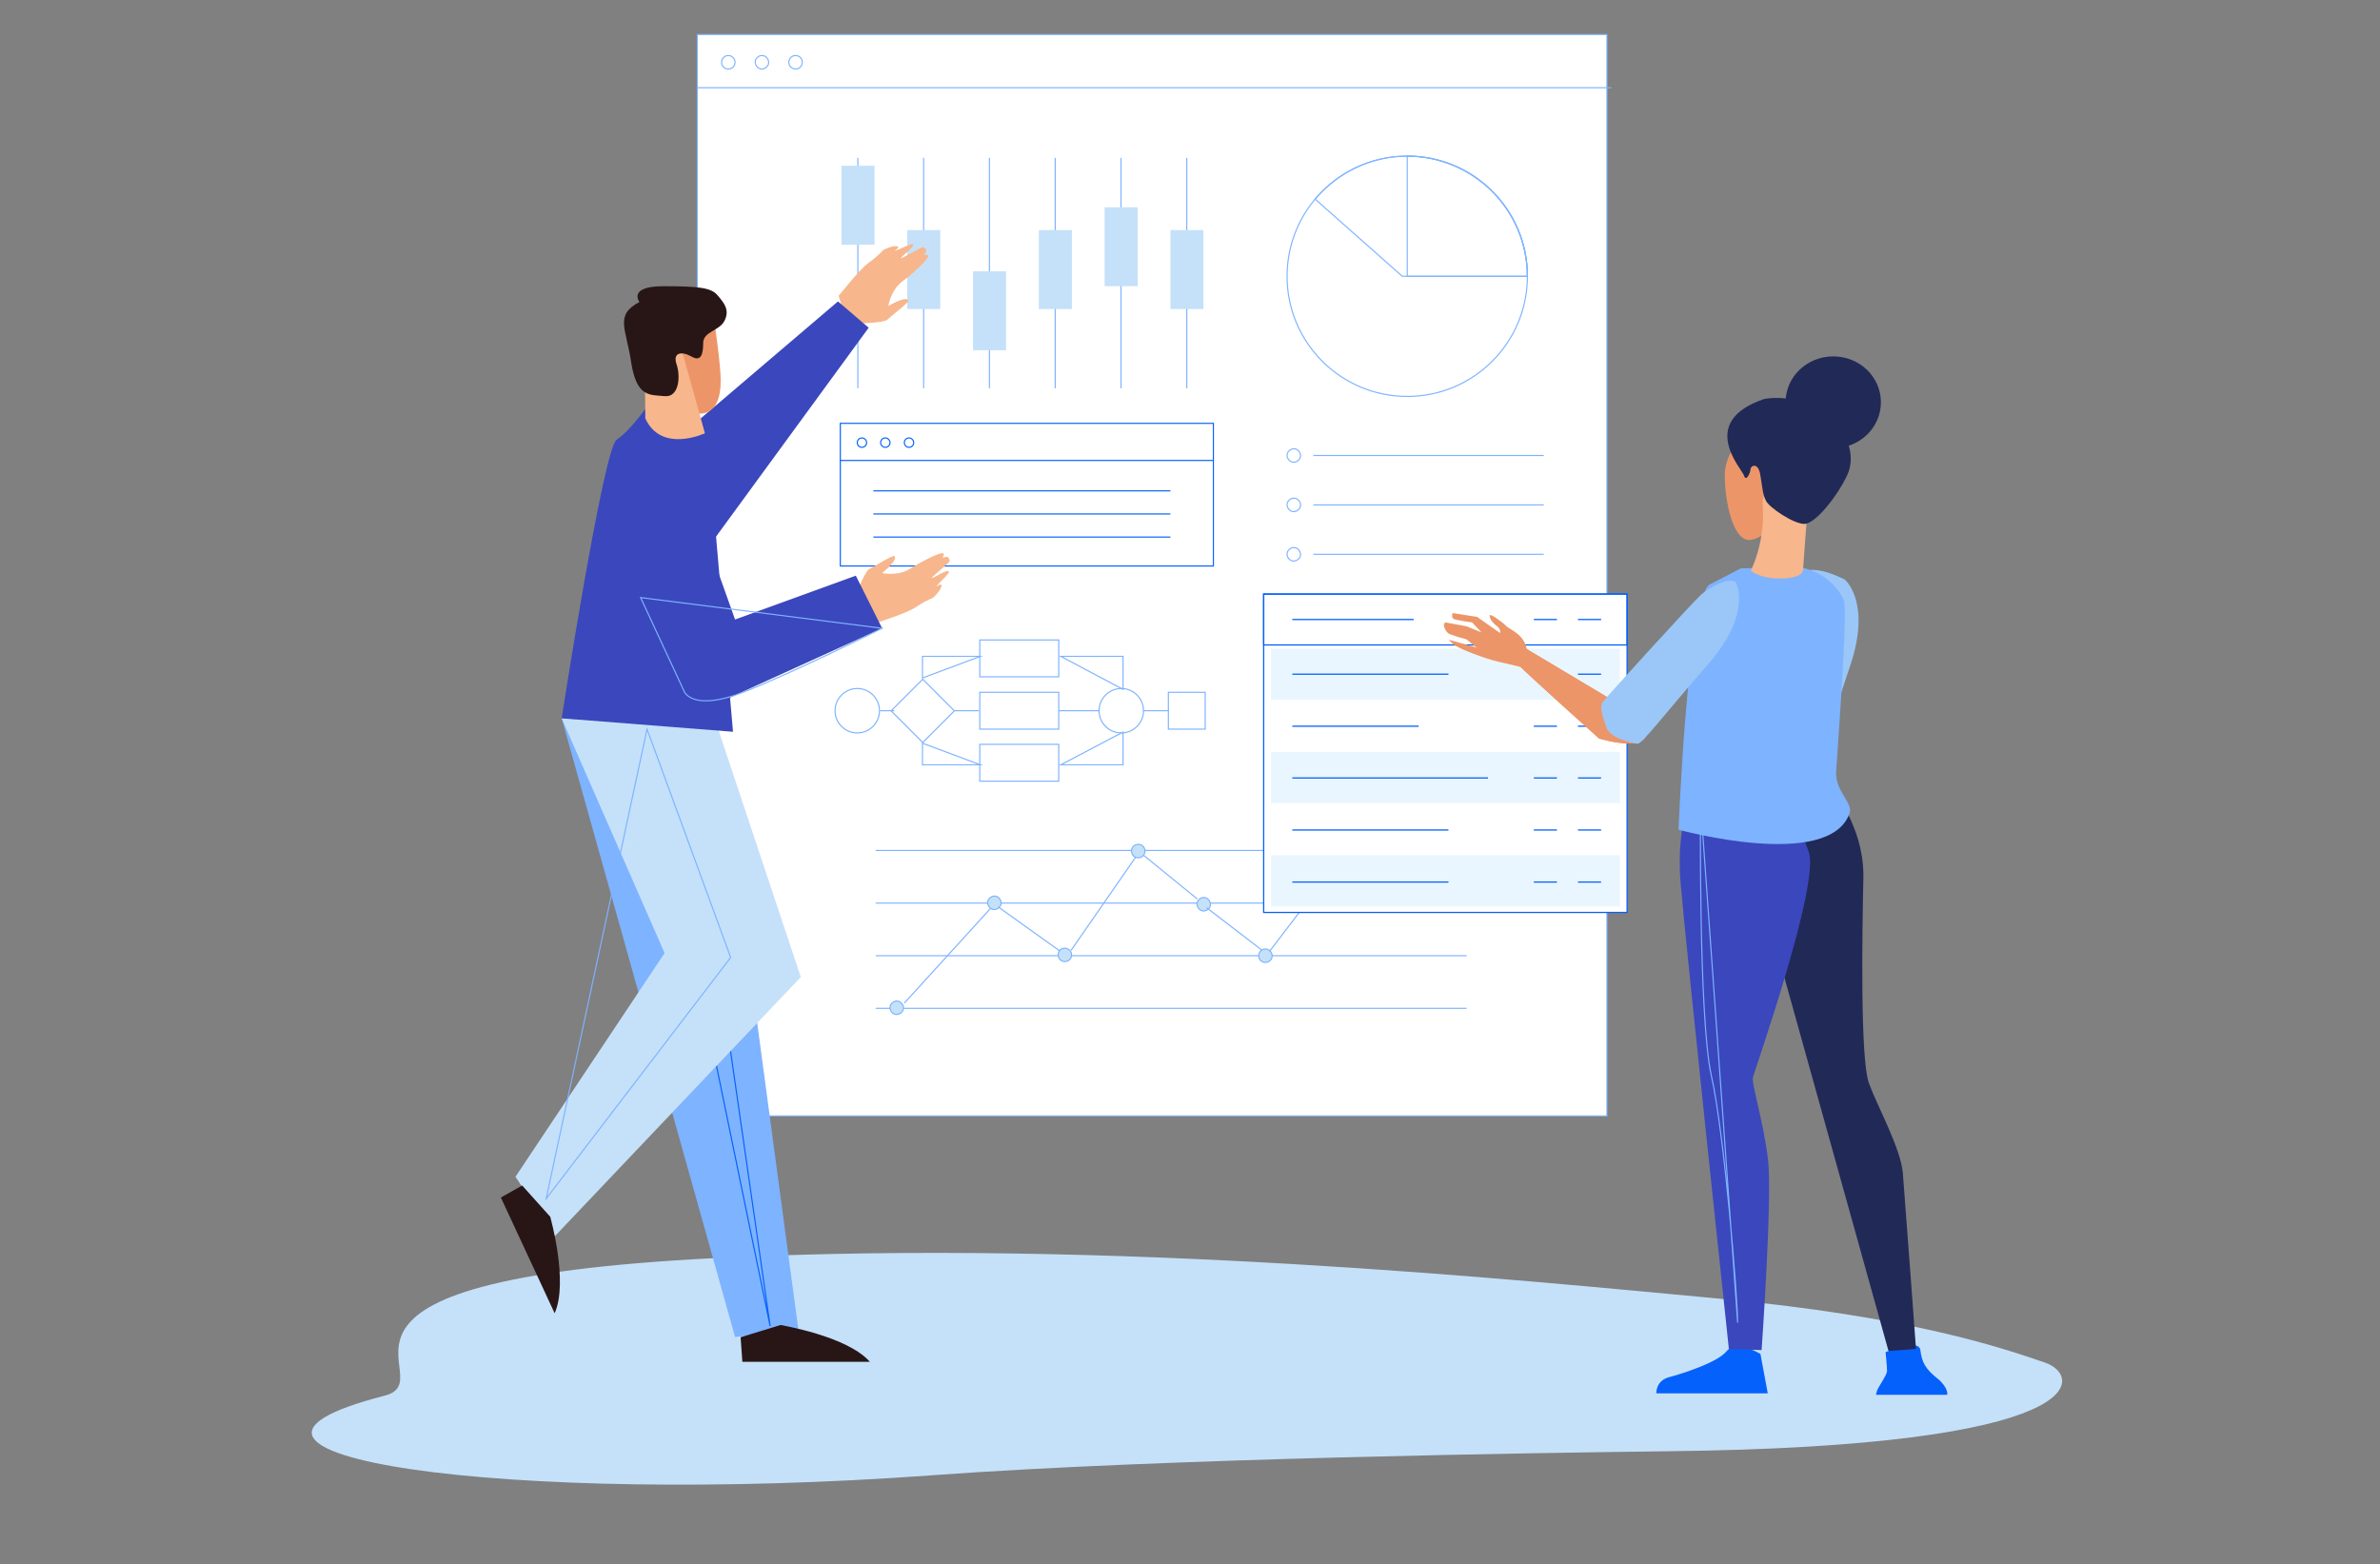 <?xml version="1.0" encoding="utf-8"?>
<!-- Generator: Adobe Illustrator 24.0.1, SVG Export Plug-In . SVG Version: 6.00 Build 0)  -->
<svg version="1.1" id="Layer_1" xmlns="http://www.w3.org/2000/svg" xmlns:xlink="http://www.w3.org/1999/xlink" x="0px" y="0px"
	 viewBox="0 0 814 535" style="enable-background:new 0 0 814 535;" xml:space="preserve">
<rect x="0" y="0" width="814" height="535" fill="#808080" stroke="none"/>
<style type="text/css">
	.st0{fill:#FFFFFF;}
	.st1{fill:none;stroke:#7EB3FF;stroke-width:0.384;stroke-miterlimit:10;}
	.st2{fill:#C5E1F9;}
	.st3{fill:none;stroke:#0561FC;stroke-width:0.384;stroke-miterlimit:10;}
	.st4{clip-path:url(#SVGID_2_);enable-background:new    ;}
	.st5{clip-path:url(#SVGID_4_);fill:none;stroke:#0561FC;stroke-width:0.384;stroke-miterlimit:10;}
	.st6{clip-path:url(#SVGID_4_);fill:none;stroke:#7EB3FF;stroke-width:0.384;stroke-miterlimit:10;}
	.st7{clip-path:url(#SVGID_4_);fill:#F7B68B;}
	.st8{clip-path:url(#SVGID_4_);fill:#3B47BC;}
	.st9{clip-path:url(#SVGID_4_);fill:#C5E1F9;}
	.st10{clip-path:url(#SVGID_4_);fill:#7EB3FF;}
	.st11{clip-path:url(#SVGID_4_);fill:#281617;}
	.st12{clip-path:url(#SVGID_4_);fill:#EC9568;}
	.st13{clip-path:url(#SVGID_4_);fill:#FFFFFF;}
	.st14{clip-path:url(#SVGID_4_);fill:none;stroke:#0561FC;stroke-width:0.425;stroke-miterlimit:10;}
	.st15{clip-path:url(#SVGID_4_);fill:#E9F6FF;}
	.st16{clip-path:url(#SVGID_4_);fill:#0561FC;}
	.st17{clip-path:url(#SVGID_4_);fill:#212957;}
	.st18{clip-path:url(#SVGID_4_);fill:#9AC7F7;}
</style>
<g>
	<rect x="238.5" y="11.8" class="st0" width="311.1" height="369.9"/>
	<path class="st1" d="M293.4,54v78.8V54z"/>
	<rect x="287.8" y="56.7" class="st2" width="11.3" height="27"/>
	<path class="st1" d="M315.9,54v78.8V54z"/>
	<rect x="310.3" y="78.7" class="st2" width="11.3" height="27"/>
	<path class="st1" d="M338.4,54v78.8V54z"/>
	<rect x="332.8" y="92.8" class="st2" width="11.3" height="27"/>
	<path class="st1" d="M360.9,54v78.8V54z"/>
	<rect x="355.3" y="78.7" class="st2" width="11.3" height="27"/>
	<path class="st1" d="M383.4,54v78.8V54z"/>
	<rect x="377.8" y="70.9" class="st2" width="11.3" height="27"/>
	<path class="st1" d="M405.9,54v78.8V54z"/>
	<rect x="400.3" y="78.7" class="st2" width="11.3" height="27"/>
	<path class="st1" d="M528,155.8h-78.8H528z"/>
	<rect x="287.4" y="144.8" class="st3" width="127.6" height="48.8"/>
	<path class="st3" d="M287.4,157.5h127.6H287.4z"/>
</g>
<g>
	<defs>
		<rect id="SVGID_1_" x="106.7" y="11" width="598.7" height="496.8"/>
	</defs>
	<clipPath id="SVGID_2_">
		<use xlink:href="#SVGID_1_"  style="overflow:visible;"/>
	</clipPath>
	<g class="st4">
		<g>
			<defs>
				<rect id="SVGID_3_" x="106.7" y="11" width="598.7" height="497.3"/>
			</defs>
			<clipPath id="SVGID_4_">
				<use xlink:href="#SVGID_3_"  style="overflow:visible;"/>
			</clipPath>
			<path class="st5" d="M296.4,151.4c0,0.9-0.7,1.6-1.6,1.6c-0.9,0-1.6-0.7-1.6-1.6c0-0.9,0.7-1.6,1.6-1.6
				C295.7,149.8,296.4,150.6,296.4,151.4z"/>
			<path class="st5" d="M304.4,151.4c0,0.9-0.7,1.6-1.6,1.6c-0.9,0-1.6-0.7-1.6-1.6c0-0.9,0.7-1.6,1.6-1.6
				C303.7,149.8,304.4,150.6,304.4,151.4z"/>
			<path class="st5" d="M312.5,151.4c0,0.9-0.7,1.6-1.6,1.6c-0.9,0-1.6-0.7-1.6-1.6c0-0.9,0.7-1.6,1.6-1.6
				C311.8,149.8,312.5,150.6,312.5,151.4z"/>
			<path class="st5" d="M298.7,167.9h101.6H298.7z"/>
			<path class="st5" d="M298.7,175.8h101.6H298.7z"/>
			<path class="st5" d="M298.7,183.7h101.6H298.7z"/>
			<rect x="238.5" y="11.8" class="st6" width="311.1" height="369.9"/>
			<path class="st6" d="M238.5,30h312.6H238.5z"/>
			<path class="st6" d="M251.4,21.3c0,1.3-1,2.3-2.3,2.3c-1.3,0-2.3-1-2.3-2.3c0-1.3,1-2.3,2.3-2.3C250.3,19,251.4,20,251.4,21.3z"
				/>
			<path class="st6" d="M260.6,19c0.6,0,1.2,0.2,1.6,0.7c0.4,0.4,0.7,1,0.7,1.6c0,0.6-0.2,1.2-0.7,1.6c-0.4,0.4-1,0.7-1.6,0.7
				s-1.2-0.2-1.6-0.7c-0.4-0.4-0.7-1-0.7-1.6c0-0.6,0.2-1.2,0.7-1.6C259.4,19.2,260,19,260.6,19z"/>
			<path class="st6" d="M274.4,21.3c0,1.3-1,2.3-2.3,2.3c-1.3,0-2.3-1-2.3-2.3c0-1.3,1-2.3,2.3-2.3C273.4,19,274.4,20,274.4,21.3z"
				/>
			<path class="st6" d="M442.5,153.5c0.6,0,1.2,0.2,1.6,0.7s0.7,1,0.7,1.6c0,0.6-0.2,1.2-0.7,1.6c-0.4,0.4-1,0.7-1.6,0.7
				c-0.6,0-1.2-0.2-1.6-0.7c-0.4-0.4-0.7-1-0.7-1.6c0-0.6,0.2-1.2,0.7-1.6S441.9,153.5,442.5,153.5z"/>
			<path class="st6" d="M528,172.7h-78.8H528z"/>
			<path class="st6" d="M442.5,170.4c0.6,0,1.2,0.2,1.6,0.7c0.4,0.4,0.7,1,0.7,1.6s-0.2,1.2-0.7,1.6c-0.4,0.4-1,0.7-1.6,0.7
				c-0.6,0-1.2-0.2-1.6-0.7c-0.4-0.4-0.7-1-0.7-1.6s0.2-1.2,0.7-1.6C441.4,170.6,441.9,170.4,442.5,170.4z"/>
			<path class="st6" d="M528,189.6h-78.8H528z"/>
			<path class="st6" d="M442.5,187.3c0.6,0,1.2,0.2,1.6,0.7c0.4,0.4,0.7,1,0.7,1.6c0,0.6-0.2,1.2-0.7,1.6c-0.4,0.4-1,0.7-1.6,0.7
				c-0.6,0-1.2-0.2-1.6-0.7c-0.4-0.4-0.7-1-0.7-1.6c0-0.6,0.2-1.2,0.7-1.6C441.4,187.5,441.9,187.3,442.5,187.3z"/>
			<path class="st7" d="M286.8,101.1c0.1,0.3,6.7-8.6,10.4-11.3c3.8-2.7,4.3-4,5.3-4.5c3.5-1.7,6-1.3,4,0.1c-2.3,1.6,4.6-2,5.5-1.9
				c2,0.2-4.7,4.8-3.7,4.8c0.3,0,7.1-3.9,7.4-3.8c2.9,1.4-1,2.9,0.9,2.7c2.5-0.4-0.8,2.9-4.1,5.9c-1.1,1-2.6,2.2-3.7,3
				c-4.2,3.1-5,8.6-5,8.6s6.1-3.7,6.9-1.9c0.3,0.6-6.1,5.4-7.3,6.6c-1.3,1.2-13.6,1.4-13.6,1.4L286.8,101.1z"/>
			<path class="st7" d="M299.3,213.3c-0.3-0.2,10.4-3.2,14.2-5.8c3.8-2.6,5.3-2.6,6-3.4c2.8-2.7,3.3-5.1,1.3-3.8
				c-2.4,1.6,3.5-3.6,3.7-4.5c0.5-2-6.2,2.7-5.8,1.8c0.1-0.3,6.1-5.3,6.1-5.6c-0.3-3.2-3.1-0.1-2.2-1.8c1.2-2.2-3-0.3-7,1.8
				c-1.3,0.7-3,1.7-4.1,2.4c-4.4,2.9-9.8,1.6-9.8,1.6s5.6-4.4,4.2-5.8c-0.5-0.5-7.2,3.8-8.7,4.5c-1.5,0.8-6,12.2-6,12.2L299.3,213.3
				z"/>
			<path class="st8" d="M231.1,150.4l55.5-47.3l10.5,9l-54.8,75C242.4,187.2,228.1,154.9,231.1,150.4"/>
			<path class="st9" d="M570.1,496.4c-42,0.5-172.1,2.4-251.1,8.2c-146.4,10.7-266-7-187.5-27.2c22-5.6-41.4-39.4,113.6-47.1
				c136.1-6.7,274.8,7.6,341.9,13.8c67.1,6.2,98.1,17.1,112.5,22C712.2,470.5,716.9,494.8,570.1,496.4"/>
			<polygon class="st10" points="245.4,248.7 273.1,455.1 251.4,457.3 192.1,245.7 			"/>
			<polygon class="st5" points="221.3,249.4 249.9,359.8 263.4,453.6 			"/>
			<polygon class="st9" points="245.4,248.7 273.9,334.2 189.8,422.8 176.3,402.5 227.3,326 192.1,245.7 			"/>
			<path class="st11" d="M297.5,465.8h-43.6l-0.6-8.4l13.7-4.2C267,453.3,289.7,456.9,297.5,465.8"/>
			<path class="st11" d="M189.7,449.2l-18.4-39.6l7.3-4.1l9.6,10.7C188.2,416.3,194.5,438.4,189.7,449.2"/>
			<polygon class="st6" points="221.3,249.4 249.9,327.5 186.8,410 			"/>
			<path class="st8" d="M192.1,245.7c0,0,14.3-92.3,18.8-95.3c4.5-3,9.8-10.5,9.8-10.5l21,6.8l9,103.6L192.1,245.7z"/>
			<path class="st8" d="M231.1,154.9l20.3,57l41.3-15l9,18l-59.3,27c0,0-2.1,1.8-9-12c-6.8-13.5-18-36.8-18-36.8L231.1,154.9z"/>
			<path class="st6" d="M219.1,204.4l15,32.3c0,0,3,6.8,20.3,0c17.3-6.8,47.3-21.8,47.3-21.8L219.1,204.4z"/>
			<path class="st12" d="M244.2,109.2c0,0,2.3,15.4,2.3,20.9c0,5.5-1.4,11.4-7.3,11.4c-5.9,0-5.9,1.4-7.7-1.4
				C229.6,137.4,223.3,112.8,244.2,109.2"/>
			<path class="st7" d="M220.6,130.5l11.4-15l9.1,32.7c0,0-14.9,7-20.4-5.1L220.6,130.5z"/>
			<path class="st11" d="M218.7,103.3c0,0-4.1-5.4,8.2-5.4s16.4,0.5,18.6,3.2c2.3,2.7,4.1,5,2.3,8.6c-1.8,3.6-7.3,3.6-7.3,7.7
				c0,4.1-0.9,6.4-4.1,4.5c-3.2-1.8-6.4-1.4-5,2.7c1.4,4.1,0.9,11.4-4.1,10.9s-9.5,0.5-11.4-11.4
				C214.2,112.4,210.1,107.8,218.7,103.3"/>
			<path class="st6" d="M522.4,94.5c0,22.7-18.4,41.1-41.1,41.1c-22.7,0-41.1-18.4-41.1-41.1c0-22.7,18.4-41.1,41.1-41.1
				C504,53.4,522.4,71.8,522.4,94.5z"/>
			<path class="st6" d="M522.4,94.5L522.4,94.5c0-22.7-18.4-41.1-41.1-41.1v41.1H522.4z"/>
			<path class="st6" d="M522.4,94.5L522.4,94.5c0-22.7-18.4-41.1-41.1-41.1c-12.6,0-23.9,5.7-31.5,14.7l29.8,26.4H522.4z"/>
			<path class="st6" d="M301,243.1h4.8H301z"/>
			<path class="st6" d="M326.5,243.1h8.3H326.5z"/>
			<path class="st6" d="M362.1,243.1H376H362.1z"/>
			<path class="st6" d="M391,243.1h8.8H391z"/>
			<path class="st6" d="M300.8,243.1c0,4.2-3.4,7.6-7.6,7.6c-4.2,0-7.6-3.4-7.6-7.6c0-4.2,3.4-7.6,7.6-7.6
				C297.4,235.5,300.8,238.9,300.8,243.1z"/>
			<path class="st6" d="M391.1,243.1c0,4.2-3.4,7.6-7.6,7.6c-4.2,0-7.6-3.4-7.6-7.6c0-4.2,3.4-7.6,7.6-7.6
				C387.7,235.5,391.1,238.9,391.1,243.1z"/>
			<rect x="335.1" y="236.8" class="st6" width="27" height="12.6"/>
			<rect x="399.6" y="236.8" class="st6" width="12.6" height="12.6"/>
			
				<rect x="308" y="235.4" transform="matrix(0.707 -0.707 0.707 0.707 -79.404 294.477)" class="st6" width="15.3" height="15.3"/>
			<polygon class="st6" points="335.3,261.6 315.5,261.6 315.5,254.2 			"/>
			<polygon class="st6" points="335.3,224.5 315.5,224.5 315.5,231.9 			"/>
			<polygon class="st6" points="362.8,261.6 384.1,261.6 384.1,250.4 			"/>
			<polygon class="st6" points="362.8,224.5 384.1,224.5 384.1,235.8 			"/>
			<rect x="335.1" y="218.9" class="st6" width="27" height="12.6"/>
			<rect x="335.1" y="254.6" class="st6" width="27" height="12.6"/>
			<path class="st6" d="M501.6,308.9H299.5H501.6z"/>
			<path class="st6" d="M501.6,290.9H299.5H501.6z"/>
			<path class="st6" d="M501.6,326.9H299.5H501.6z"/>
			<path class="st6" d="M501.6,344.9H299.5H501.6z"/>
			<path class="st9" d="M435.1,326.9c0,1.3-1,2.3-2.3,2.3c-1.3,0-2.3-1-2.3-2.3c0-1.3,1-2.3,2.3-2.3
				C434,324.6,435.1,325.7,435.1,326.9"/>
			<path class="st6" d="M435.1,326.9c0,1.3-1,2.3-2.3,2.3c-1.3,0-2.3-1-2.3-2.3c0-1.3,1-2.3,2.3-2.3
				C434,324.6,435.1,325.7,435.1,326.9z"/>
			<path class="st9" d="M448.6,309.1c0,1.3-1,2.3-2.3,2.3c-1.3,0-2.3-1-2.3-2.3c0-1.3,1-2.3,2.3-2.3
				C447.5,306.8,448.6,307.8,448.6,309.1"/>
			<path class="st6" d="M448.6,309.1c0,1.3-1,2.3-2.3,2.3c-1.3,0-2.3-1-2.3-2.3c0-1.3,1-2.3,2.3-2.3
				C447.5,306.8,448.6,307.8,448.6,309.1z"/>
			<path class="st9" d="M309,344.7c0,1.3-1,2.3-2.3,2.3c-1.3,0-2.3-1-2.3-2.3c0-1.3,1-2.3,2.3-2.3C308,342.4,309,343.4,309,344.7"/>
			<path class="st6" d="M306.7,342.4c0.6,0,1.2,0.2,1.6,0.7c0.4,0.4,0.7,1,0.7,1.6c0,0.6-0.2,1.2-0.7,1.6c-0.4,0.4-1,0.7-1.6,0.7
				s-1.2-0.2-1.6-0.7c-0.4-0.4-0.7-1-0.7-1.6c0-0.6,0.2-1.2,0.7-1.6C305.6,342.6,306.1,342.4,306.7,342.4z"/>
			<path class="st9" d="M342.4,308.8c0,1.3-1,2.3-2.3,2.3c-1.3,0-2.3-1-2.3-2.3c0-1.3,1-2.3,2.3-2.3
				C341.4,306.5,342.4,307.6,342.4,308.8"/>
			<path class="st6" d="M340.1,306.5c0.6,0,1.2,0.2,1.6,0.7c0.4,0.4,0.7,1,0.7,1.6c0,0.6-0.2,1.2-0.7,1.6c-0.4,0.4-1,0.7-1.6,0.7
				s-1.2-0.2-1.6-0.7c-0.4-0.4-0.7-1-0.7-1.6c0-0.6,0.2-1.2,0.7-1.6C338.9,306.8,339.5,306.5,340.1,306.5z"/>
			<path class="st9" d="M366.5,326.6c0,1.3-1,2.3-2.3,2.3c-1.3,0-2.3-1-2.3-2.3c0-1.3,1-2.3,2.3-2.3
				C365.5,324.4,366.5,325.4,366.5,326.6"/>
			<path class="st6" d="M366.5,326.6c0,1.3-1,2.3-2.3,2.3c-1.3,0-2.3-1-2.3-2.3c0-1.3,1-2.3,2.3-2.3
				C365.5,324.4,366.5,325.4,366.5,326.6z"/>
			<path class="st9" d="M391.6,291.1c0,1.3-1,2.3-2.3,2.3c-1.3,0-2.3-1-2.3-2.3c0-1.3,1-2.3,2.3-2.3
				C390.6,288.8,391.6,289.8,391.6,291.1"/>
			<path class="st6" d="M391.6,291.1c0,1.3-1,2.3-2.3,2.3c-1.3,0-2.3-1-2.3-2.3c0-1.3,1-2.3,2.3-2.3
				C390.6,288.8,391.6,289.8,391.6,291.1z"/>
			<path class="st9" d="M414,309.3c0,1.3-1,2.3-2.3,2.3c-1.3,0-2.3-1-2.3-2.3c0-1.3,1-2.3,2.3-2.3C412.9,307,414,308,414,309.3"/>
			<path class="st6" d="M411.7,307c0.6,0,1.2,0.2,1.6,0.7c0.4,0.4,0.7,1,0.7,1.6c0,0.6-0.2,1.2-0.7,1.6c-0.4,0.4-1,0.7-1.6,0.7
				s-1.2-0.2-1.6-0.7c-0.4-0.4-0.7-1-0.7-1.6c0-0.6,0.2-1.2,0.7-1.6C410.5,307.2,411.1,307,411.7,307z"/>
			<path class="st6" d="M412.7,310.5l18.9,14.5L412.7,310.5z"/>
			<path class="st6" d="M309.3,343.1l29.5-32.4L309.3,343.1z"/>
			<path class="st6" d="M341.4,310.2l21.1,15.1L341.4,310.2z"/>
			<path class="st6" d="M366.3,325.1l22.1-31.9L366.3,325.1z"/>
			<path class="st6" d="M391.2,292.6l18.3,14.9L391.2,292.6z"/>
			<path class="st9" d="M487.8,291c0,1.3-1,2.3-2.3,2.3c-1.3,0-2.3-1-2.3-2.3c0-1.3,1-2.3,2.3-2.3
				C486.8,288.8,487.8,289.8,487.8,291"/>
			<path class="st6" d="M487.8,291c0,1.3-1,2.3-2.3,2.3c-1.3,0-2.3-1-2.3-2.3c0-1.3,1-2.3,2.3-2.3
				C486.8,288.8,487.8,289.8,487.8,291z"/>
			<path class="st6" d="M434.2,325.4l11-14.4L434.2,325.4z"/>
			<path class="st6" d="M448.6,308.2l35.5-15.5L448.6,308.2z"/>
			<rect x="432.2" y="203.2" class="st13" width="124.3" height="108.9"/>
			<rect x="432.2" y="203.2" class="st14" width="124.3" height="108.9"/>
			<rect x="434.7" y="221.9" class="st15" width="119.3" height="17.5"/>
			<rect x="434.7" y="257.2" class="st15" width="119.3" height="17.5"/>
			<rect x="434.7" y="292.5" class="st15" width="119.3" height="17.5"/>
			<rect x="432.2" y="203.2" class="st14" width="124.3" height="17.4"/>
			<path class="st14" d="M442,211.9h41.5H442z"/>
			<path class="st14" d="M524.6,211.9h7.9H524.6z"/>
			<path class="st14" d="M539.7,211.9h7.9H539.7z"/>
			<path class="st14" d="M442,230.6h53.4H442z"/>
			<path class="st14" d="M524.6,230.6h7.9H524.6z"/>
			<path class="st14" d="M539.7,230.6h7.9H539.7z"/>
			<path class="st14" d="M442,248.4h43.2H442z"/>
			<path class="st14" d="M524.6,248.4h7.9H524.6z"/>
			<path class="st14" d="M539.7,248.4h7.9H539.7z"/>
			<path class="st14" d="M442,266.1h66.9H442z"/>
			<path class="st14" d="M524.6,266.1h7.9H524.6z"/>
			<path class="st14" d="M539.7,266.1h7.9H539.7z"/>
			<path class="st14" d="M442,283.9h53.4H442z"/>
			<path class="st14" d="M524.6,283.9h7.9H524.6z"/>
			<path class="st14" d="M539.7,283.9h7.9H539.7z"/>
			<path class="st14" d="M442,301.7h53.4H442z"/>
			<path class="st14" d="M524.6,301.7h7.9H524.6z"/>
			<path class="st14" d="M539.7,301.7h7.9H539.7z"/>
			<path class="st12" d="M561.2,245.3l-39.2-23.4c0,0-6.7,1.5-3,5.2c3.7,3.8,27.9,25.5,27.9,25.5S569.7,259.6,561.2,245.3"/>
			<path class="st12" d="M523.5,229c0,0-7.5-1.9-11.2-2.7c-3.7-0.8-13.8-4.5-15.3-6l-1.5-1.5l9.5,2.7l-3.4-2.8c0,0-5.6-1.5-6.3-2.1
				c-0.7-0.6-1.1-1.5-1.1-1.5c-0.9-1.9,0.2-2.2,0.2-2.2l7.1,1.3l5.2,2.1l-3.2-3.4c0,0-6-0.8-6.5-1.3c-0.6-0.6-0.2-1.9-0.2-1.9
				l8.4,1.3l7.8,5.5c0,0,0.6-1.1-1.1-2.4c-1.7-1.3-2.4-2.6-2.4-3.6c0-0.9,4.8,2.6,5.6,3.6c0.7,0.9,5.4,2.5,6.7,6.6
				C523.2,224.7,523.5,229,523.5,229"/>
			<path class="st12" d="M561.2,245.3l-39.2-23.4c0,0-6.7,1.5-3,5.2c3.7,3.8,27.9,25.5,27.9,25.5S569.7,259.6,561.2,245.3"/>
			<path class="st12" d="M609.5,175.9c0,0-5.3,8.3-11,8.8c-5.8,0.4-8.6-13.1-8.6-22.3c0-9.2,10.1-17.9,11-20.6c1-2.6,11,6.1,11,14
				C611.8,163.7,609.5,173.7,609.5,175.9"/>
			<path class="st16" d="M644.9,462.5c0,0,0.5,4.9,0.5,6.4c0,1.5-3.2,5.7-3.5,7l-0.3,1.2h24.4c0,0,0.5-2.5-3.5-5.7
				c-4-3.2-5.2-5.5-5.7-9.6C656.3,457.6,644.9,462.5,644.9,462.5"/>
			<path class="st16" d="M602.1,463.1l2.5,13.5h-38.1c0,0-0.3-4.2,4.2-5.5c4.5-1.2,16.7-5,19.9-9
				C593.9,458.1,602.1,463.1,602.1,463.1"/>
			<path class="st17" d="M645.9,462.1l-37.4-134.2l-5.6-58.3v-3.4l21.3,0.4c0,0,13.5,14.6,13.1,33.6c-0.4,19.1-1.1,62.1,1.9,70.3
				c3,8.2,10.8,22.1,11.6,30.7c0.7,8.6,4.5,60.2,4.5,60.2L645.9,462.1z"/>
			<path class="st8" d="M580.4,267c0,0-7.5,12.7-5.6,35.1c1.9,22.4,16.5,159.3,16.5,159.3l11.2,0.4c0,0,3.7-52.3,2.2-65.1
				c-1.5-12.7-5.6-25.8-5.2-28c0.4-2.2,23.1-66.1,19.1-77.4c-2.1-5.8-9-24.3-10.1-24.7C607.4,266.2,580.4,267,580.4,267"/>
			<path class="st6" d="M581.6,274.4c0,0-0.7,73.7,3.7,93.5c4.5,19.8,9,76.3,9,84.5L581.6,274.4z"/>
			<path class="st18" d="M630.9,198.2c0,0,9.3,7.5,1.9,29.5c-7.5,22.1-10.5,34-12,34.4c-1.5,0.4-9.3,1.9-12-1.1
				c-2.6-3-4.9-5.6-4.5-7.5c0.4-1.9,8.8-49.4,9.7-53.8C616,190.7,628.3,197,630.9,198.2"/>
			<path class="st10" d="M584.6,200l10.8-5.6l20.2-0.4c0,0,10.5,1.5,15,11.2c1.5,3.3-2.2,52-2.6,58.7c-0.4,6.7,5.8,10.7,4.6,14.2
				c-6.8,19.9-58.5,5.7-58.5,5.7S577.1,206,584.6,200"/>
			<path class="st18" d="M593.7,199.2c0,0,5.8,10.5-9.5,28c-15.3,17.5-22.7,27.5-24.2,27.2c-1.5-0.2-9.4-1.8-10.6-5.6
				c-1.3-3.8-2.4-7-1.3-8.6c1.1-1.6,30-33.3,33.3-36.4C584.6,200.7,591.7,197.2,593.7,199.2"/>
			<path class="st7" d="M618.2,174.2l-1.5,20.2c0,0,0.8,2.8-5.6,3.4c-8.6,0.7-12.3-2.6-12.3-2.6s4.9-9.3,4.1-22.1
				C602.1,160.4,618.2,174.2,618.2,174.2"/>
			<path class="st17" d="M603.3,136.5c0,0,10.9-2.6,21.7,5.6c6.4,4.9,10.1,13.5,6.7,20.6c-3.4,7.1-10.8,16.5-14.6,16.5
				c-3.7,0-12-5.6-13.1-7.9c-1.1-2.2-1.1-3.7-1.9-8.6c-0.7-4.9-3.4-3.4-3.4-2.2c0,1.1-1.5,4.5-2.2,2.2
				C595.8,160.4,580.4,144.3,603.3,136.5"/>
			<path class="st17" d="M610.7,137.6c0,8.7,7.3,15.7,16.3,15.7c9,0,16.3-7,16.3-15.7c0-8.7-7.3-15.7-16.3-15.7
				C618,121.9,610.7,128.9,610.7,137.6"/>
		</g>
	</g>
</g>
</svg>
